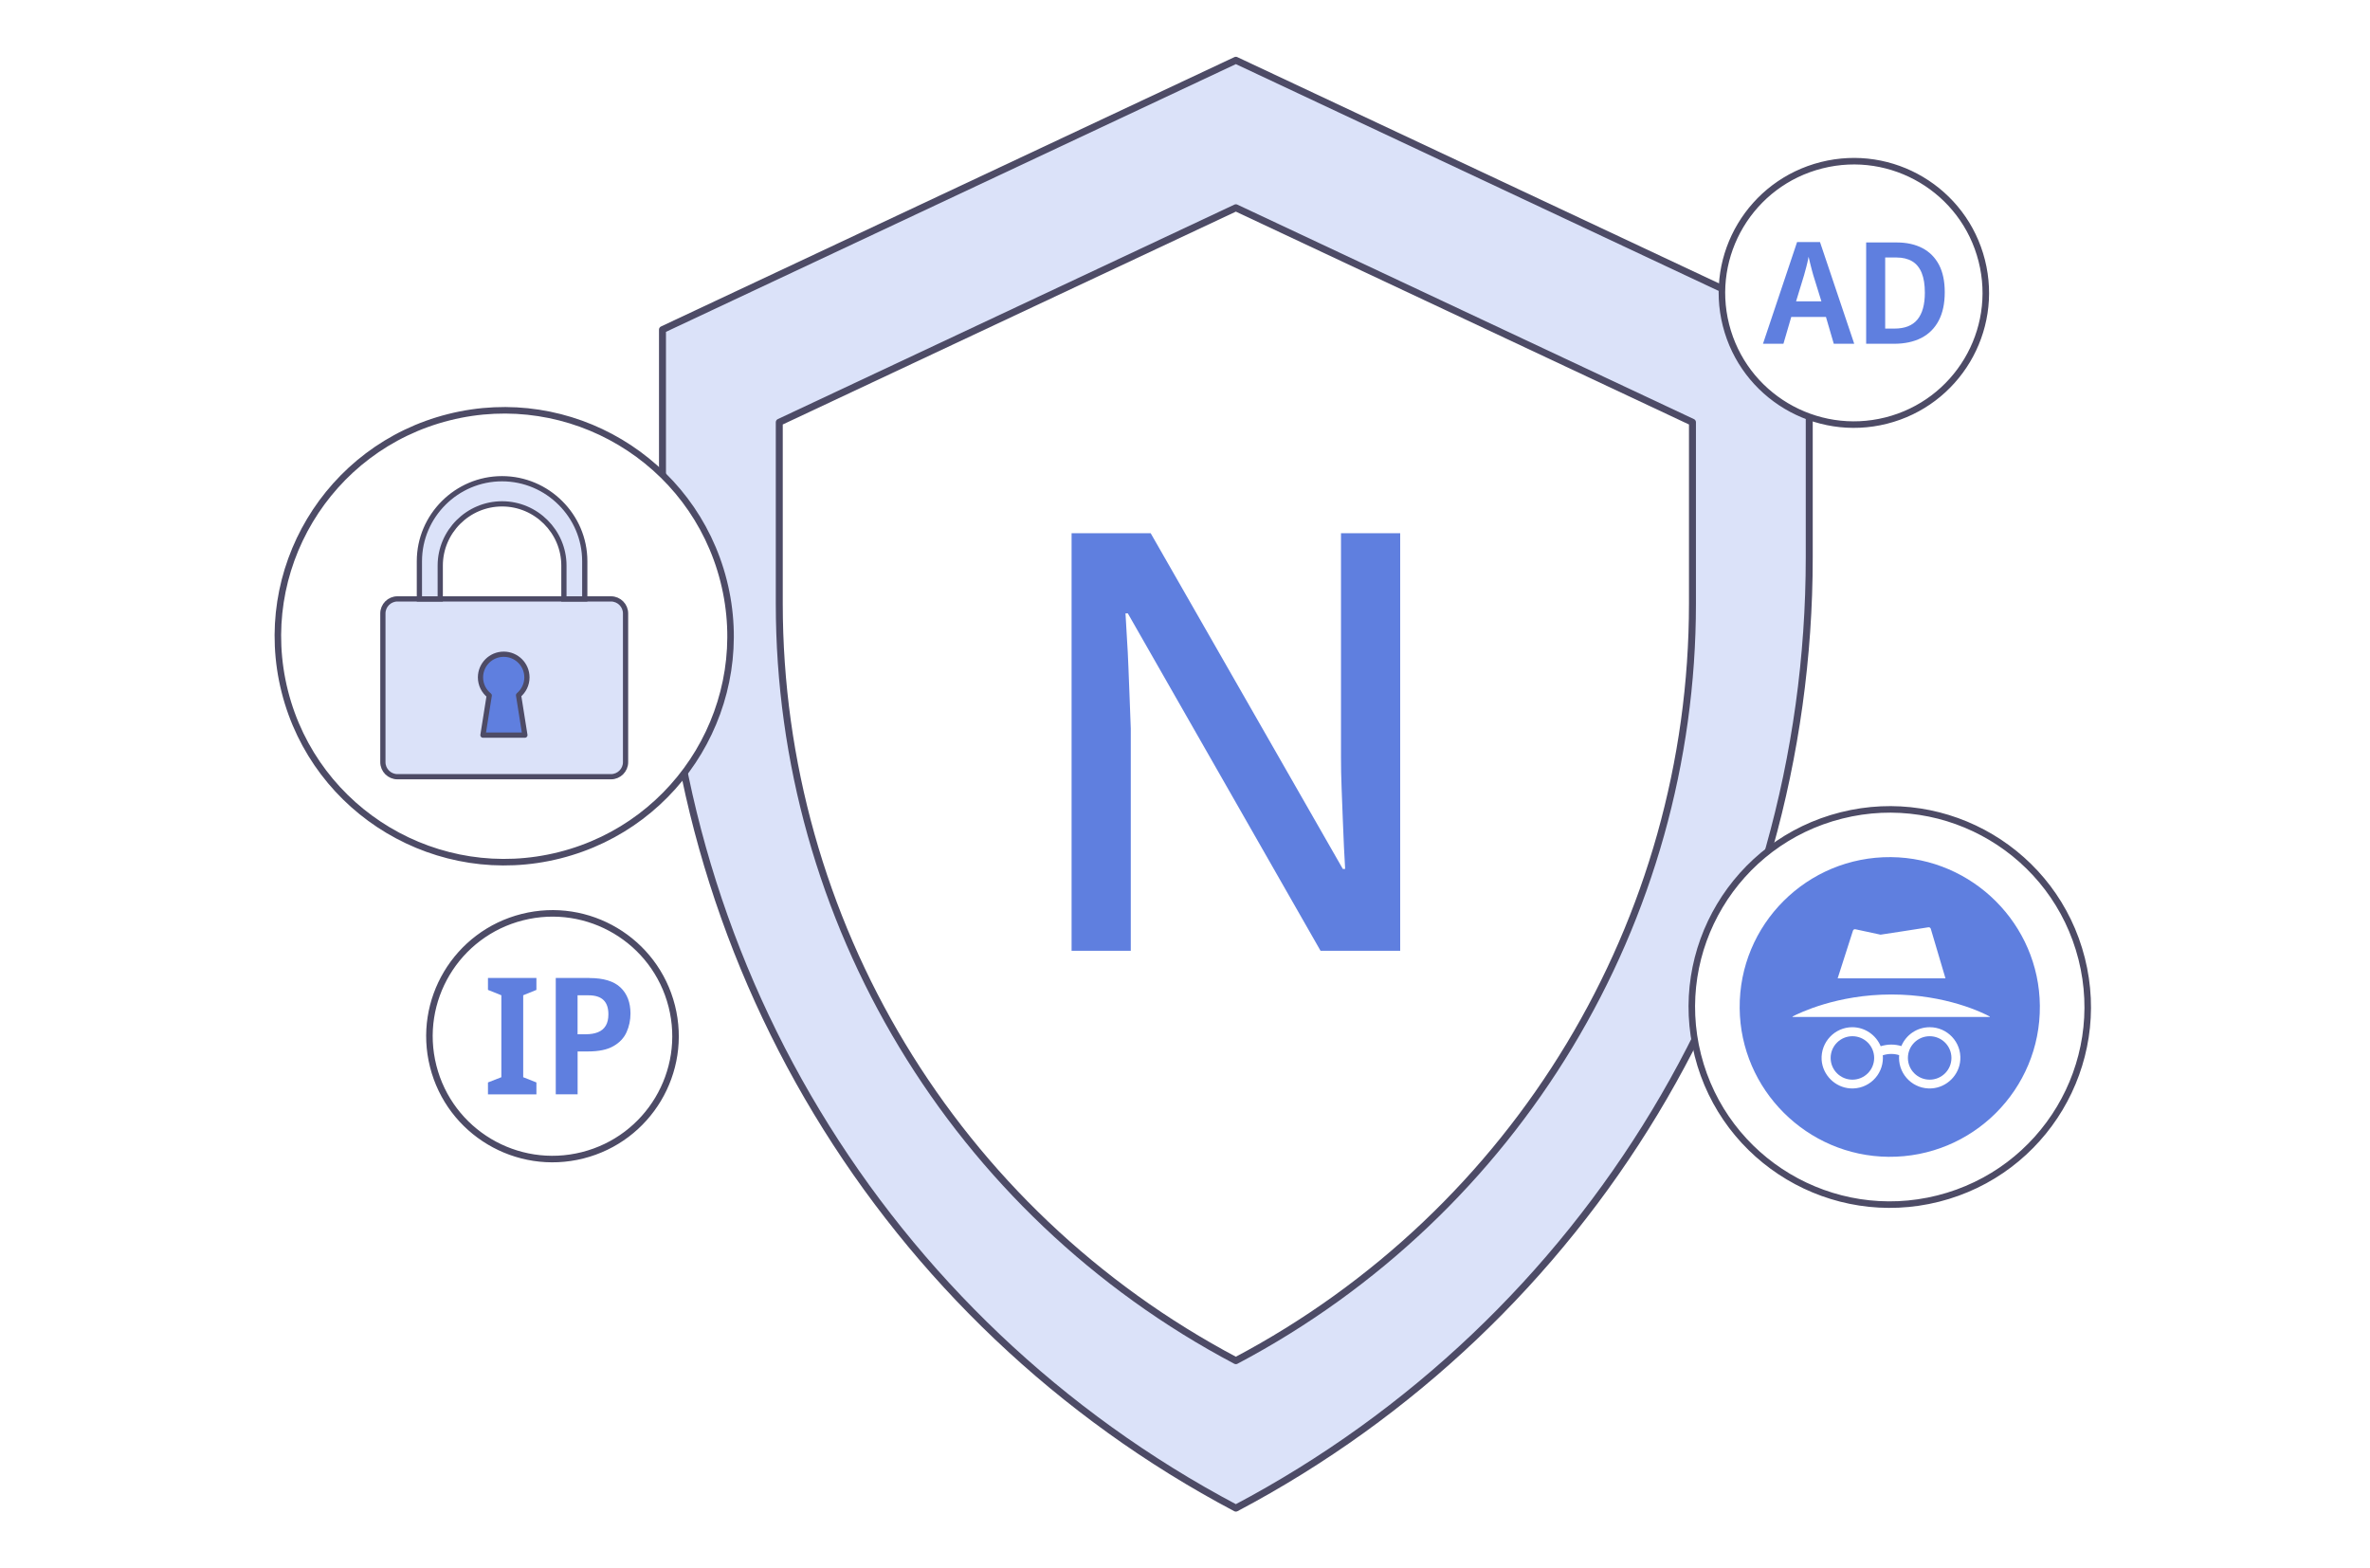 <svg width="544" height="360" viewBox="0 0 544 360" fill="none" xmlns="http://www.w3.org/2000/svg">
<rect width="544" height="360" fill="white"/>
<path d="M283.675 346.165C202.711 303.368 152.064 219.401 152.064 127.943V75.662L283.675 13.835L415.287 75.662V127.943C415.287 219.401 364.651 303.368 283.675 346.165Z" fill="#DBE2F9" stroke="#4D4B66" stroke-width="1.6" stroke-miterlimit="10" stroke-linecap="round" stroke-linejoin="round"/>
<path d="M283.676 312.32C219.203 278.245 178.872 211.378 178.872 138.554V96.925L283.676 47.691L388.48 96.925V138.554C388.48 211.378 348.159 278.245 283.676 312.32Z" fill="white" stroke="#4D4B66" stroke-width="1.6" stroke-miterlimit="10" stroke-linecap="round" stroke-linejoin="round"/>
<path d="M321.404 218.243H303.115L258.875 140.787H258.342C258.426 142.581 258.54 144.501 258.676 146.556C258.812 148.622 258.927 150.782 259.011 153.067C259.094 155.351 259.188 157.678 259.283 160.046C259.366 162.415 259.46 164.814 259.554 167.225V218.243H245.968V122.393H264.121L308.225 199.453H308.758C308.664 198.107 308.58 196.427 308.486 194.414C308.392 192.4 308.309 190.23 308.215 187.903C308.121 185.577 308.037 183.208 307.943 180.788C307.849 178.367 307.807 176.093 307.807 173.944V122.393H321.394V218.243H321.404Z" fill="#5F7FDF"/>
<path d="M128.445 196.313C156.255 189.312 173.124 161.121 166.1 133.358C159.077 105.595 130.849 88.756 103.028 95.767C75.217 102.768 58.349 130.959 65.373 158.732C72.396 186.495 100.624 203.324 128.445 196.313Z" fill="white" stroke="#4D4B66" stroke-width="1.5" stroke-miterlimit="10"/>
<path d="M143.588 140.807V174.945C143.588 176.781 142.083 178.284 140.244 178.284H91.228C89.389 178.284 87.884 176.781 87.884 174.945V140.807C87.884 138.971 89.389 137.469 91.228 137.469H140.244C142.083 137.469 143.588 138.971 143.588 140.807Z" fill="#DBE2F9" stroke="#4D4B66" stroke-width="1.2" stroke-miterlimit="10"/>
<path d="M120.951 155.487C120.951 152.545 118.568 150.166 115.621 150.166C112.674 150.166 110.291 152.545 110.291 155.487C110.291 157.167 111.075 158.669 112.298 159.639L110.855 168.737H120.481L119.028 159.577C120.199 158.596 120.951 157.125 120.951 155.487Z" fill="#5F7FDF" stroke="#4D4B66" stroke-width="1.2" stroke-miterlimit="10" stroke-linejoin="round"/>
<path d="M134.224 128.82V137.469H129.438V129.821C129.438 125.919 127.838 122.382 125.268 119.816C122.697 117.249 119.154 115.653 115.245 115.653C107.438 115.653 101.052 122.028 101.052 129.821V137.469H96.266V128.82C96.266 118.407 104.804 109.883 115.234 109.883C120.45 109.883 125.194 112.012 128.633 115.444C132.092 118.877 134.224 123.613 134.224 128.82Z" fill="#DBE2F9" stroke="#4D4B66" stroke-width="1.2" stroke-miterlimit="10"/>
<path d="M444.884 275.115C469.214 268.991 483.961 244.337 477.816 220.048C471.681 195.759 446.985 181.038 422.655 187.173C398.324 193.297 383.578 217.951 389.723 242.24C395.868 266.518 420.564 281.239 444.884 275.115Z" fill="white" stroke="#4D4B66" stroke-width="1.5" stroke-miterlimit="10"/>
<path d="M434.057 196.74C414.795 196.573 399.139 212.192 399.317 231.42C399.484 250.106 414.764 265.36 433.482 265.527C452.743 265.694 468.399 250.075 468.221 230.846C468.054 212.16 452.785 196.917 434.057 196.74ZM425.309 213.652C425.393 213.392 425.591 213.225 425.936 213.308C426.563 213.454 431.653 214.539 431.653 214.539C431.653 214.539 442.219 212.933 442.595 212.849C442.909 212.797 443.139 212.964 443.201 213.246C443.233 213.36 445.009 219.349 446.556 224.566H421.808C423.407 219.558 425.194 213.945 425.309 213.652ZM449.963 243.262C449.733 246.757 446.89 249.595 443.389 249.825C439.282 250.085 435.896 246.841 435.896 242.803C435.896 242.605 435.896 242.406 435.927 242.198C435.352 242 434.725 241.916 434.088 241.916C433.429 241.916 432.792 242.031 432.165 242.229C432.196 242.427 432.196 242.605 432.196 242.803C432.196 246.841 428.81 250.085 424.703 249.825C421.202 249.595 418.359 246.757 418.129 243.262C417.899 239.193 421.139 235.781 425.163 235.781C428.089 235.781 430.618 237.586 431.684 240.142C432.457 239.913 433.262 239.767 434.098 239.767C434.903 239.767 435.676 239.882 436.429 240.111C437.495 237.555 439.993 235.781 442.95 235.781C446.985 235.781 450.224 239.193 449.963 243.262ZM456.683 233.434H411.493C411.44 233.434 411.409 233.35 411.461 233.319C412.956 232.547 421.63 228.269 434.14 228.269C446.692 228.269 455.241 232.516 456.704 233.319C456.777 233.35 456.746 233.434 456.683 233.434Z" fill="#5F7FDF"/>
<path d="M442.929 247.821C445.688 247.821 447.925 245.589 447.925 242.834C447.925 240.08 445.688 237.847 442.929 237.847C440.17 237.847 437.934 240.08 437.934 242.834C437.934 245.589 440.17 247.821 442.929 247.821Z" fill="#5F7FDF"/>
<path d="M425.194 247.821C427.953 247.821 430.19 245.589 430.19 242.834C430.19 240.08 427.953 237.847 425.194 237.847C422.435 237.847 420.198 240.08 420.198 242.834C420.198 245.589 422.435 247.821 425.194 247.821Z" fill="#5F7FDF"/>
<path d="M133.723 265.183C148.846 261.374 158.011 246.048 154.197 230.951C150.382 215.854 135.029 206.704 119.907 210.512C104.784 214.32 95.618 229.647 99.433 244.744C103.248 259.841 118.6 268.991 133.723 265.183Z" fill="white" stroke="#4D4B66" stroke-width="1.5" stroke-miterlimit="10"/>
<path d="M123.136 251.192H112.006V248.458L115.078 247.258V228.447L112.006 227.216V224.482H123.126V227.216L120.095 228.447V247.258L123.126 248.458V251.192H123.136Z" fill="#5F7FDF"/>
<path d="M135.27 224.493C138.52 224.493 140.903 225.213 142.429 226.663C143.955 228.113 144.718 230.106 144.718 232.641C144.718 234.164 144.415 235.594 143.819 236.919C143.223 238.254 142.209 239.329 140.788 240.132C139.367 240.946 137.433 241.343 134.977 241.343H132.584V251.181H127.567V224.482H135.27V224.493ZM135.082 228.457H132.573V237.399H134.444C135.542 237.399 136.482 237.242 137.256 236.929C138.029 236.616 138.625 236.126 139.032 235.448C139.44 234.78 139.649 233.904 139.649 232.829C139.649 231.358 139.273 230.262 138.52 229.543C137.778 228.823 136.629 228.457 135.082 228.457Z" fill="#5F7FDF"/>
<path d="M432.938 96.539C449.148 92.46 458.983 76.027 454.886 59.835C450.799 43.653 434.339 33.835 418.119 37.925C401.909 42.005 392.075 58.437 396.171 74.629C400.268 90.811 416.729 100.619 432.938 96.539Z" fill="white" stroke="#4D4B66" stroke-width="1.5" stroke-miterlimit="10"/>
<path d="M420.919 78.907L419.122 72.751H411.158L409.361 78.907H404.668L412.496 55.557H417.753L425.612 78.907H420.919ZM416.216 63.174C416.133 62.829 416.018 62.412 415.872 61.922C415.725 61.431 415.6 60.931 415.485 60.409C415.37 59.887 415.255 59.397 415.14 58.938C414.983 59.741 414.816 60.513 414.617 61.254C414.419 61.995 414.252 62.631 414.095 63.174L412.266 69.162H418.077L416.216 63.174Z" fill="#5F7FDF"/>
<path d="M446.389 67.055C446.389 69.663 445.929 71.844 444.999 73.597C444.08 75.349 442.742 76.674 441.007 77.572C439.262 78.459 437.182 78.907 434.747 78.907H428.351V55.651H435.363C437.642 55.651 439.617 56.09 441.268 56.956C442.919 57.822 444.184 59.105 445.072 60.785C445.95 62.464 446.389 64.551 446.389 67.055ZM441.822 67.18C441.822 65.333 441.582 63.821 441.091 62.621C440.599 61.431 439.868 60.545 438.906 59.971C437.934 59.397 436.743 59.105 435.332 59.105H432.719V75.422H434.841C437.213 75.422 438.969 74.734 440.108 73.357C441.258 71.969 441.822 69.914 441.822 67.18Z" fill="#5F7FDF"/>
</svg>
